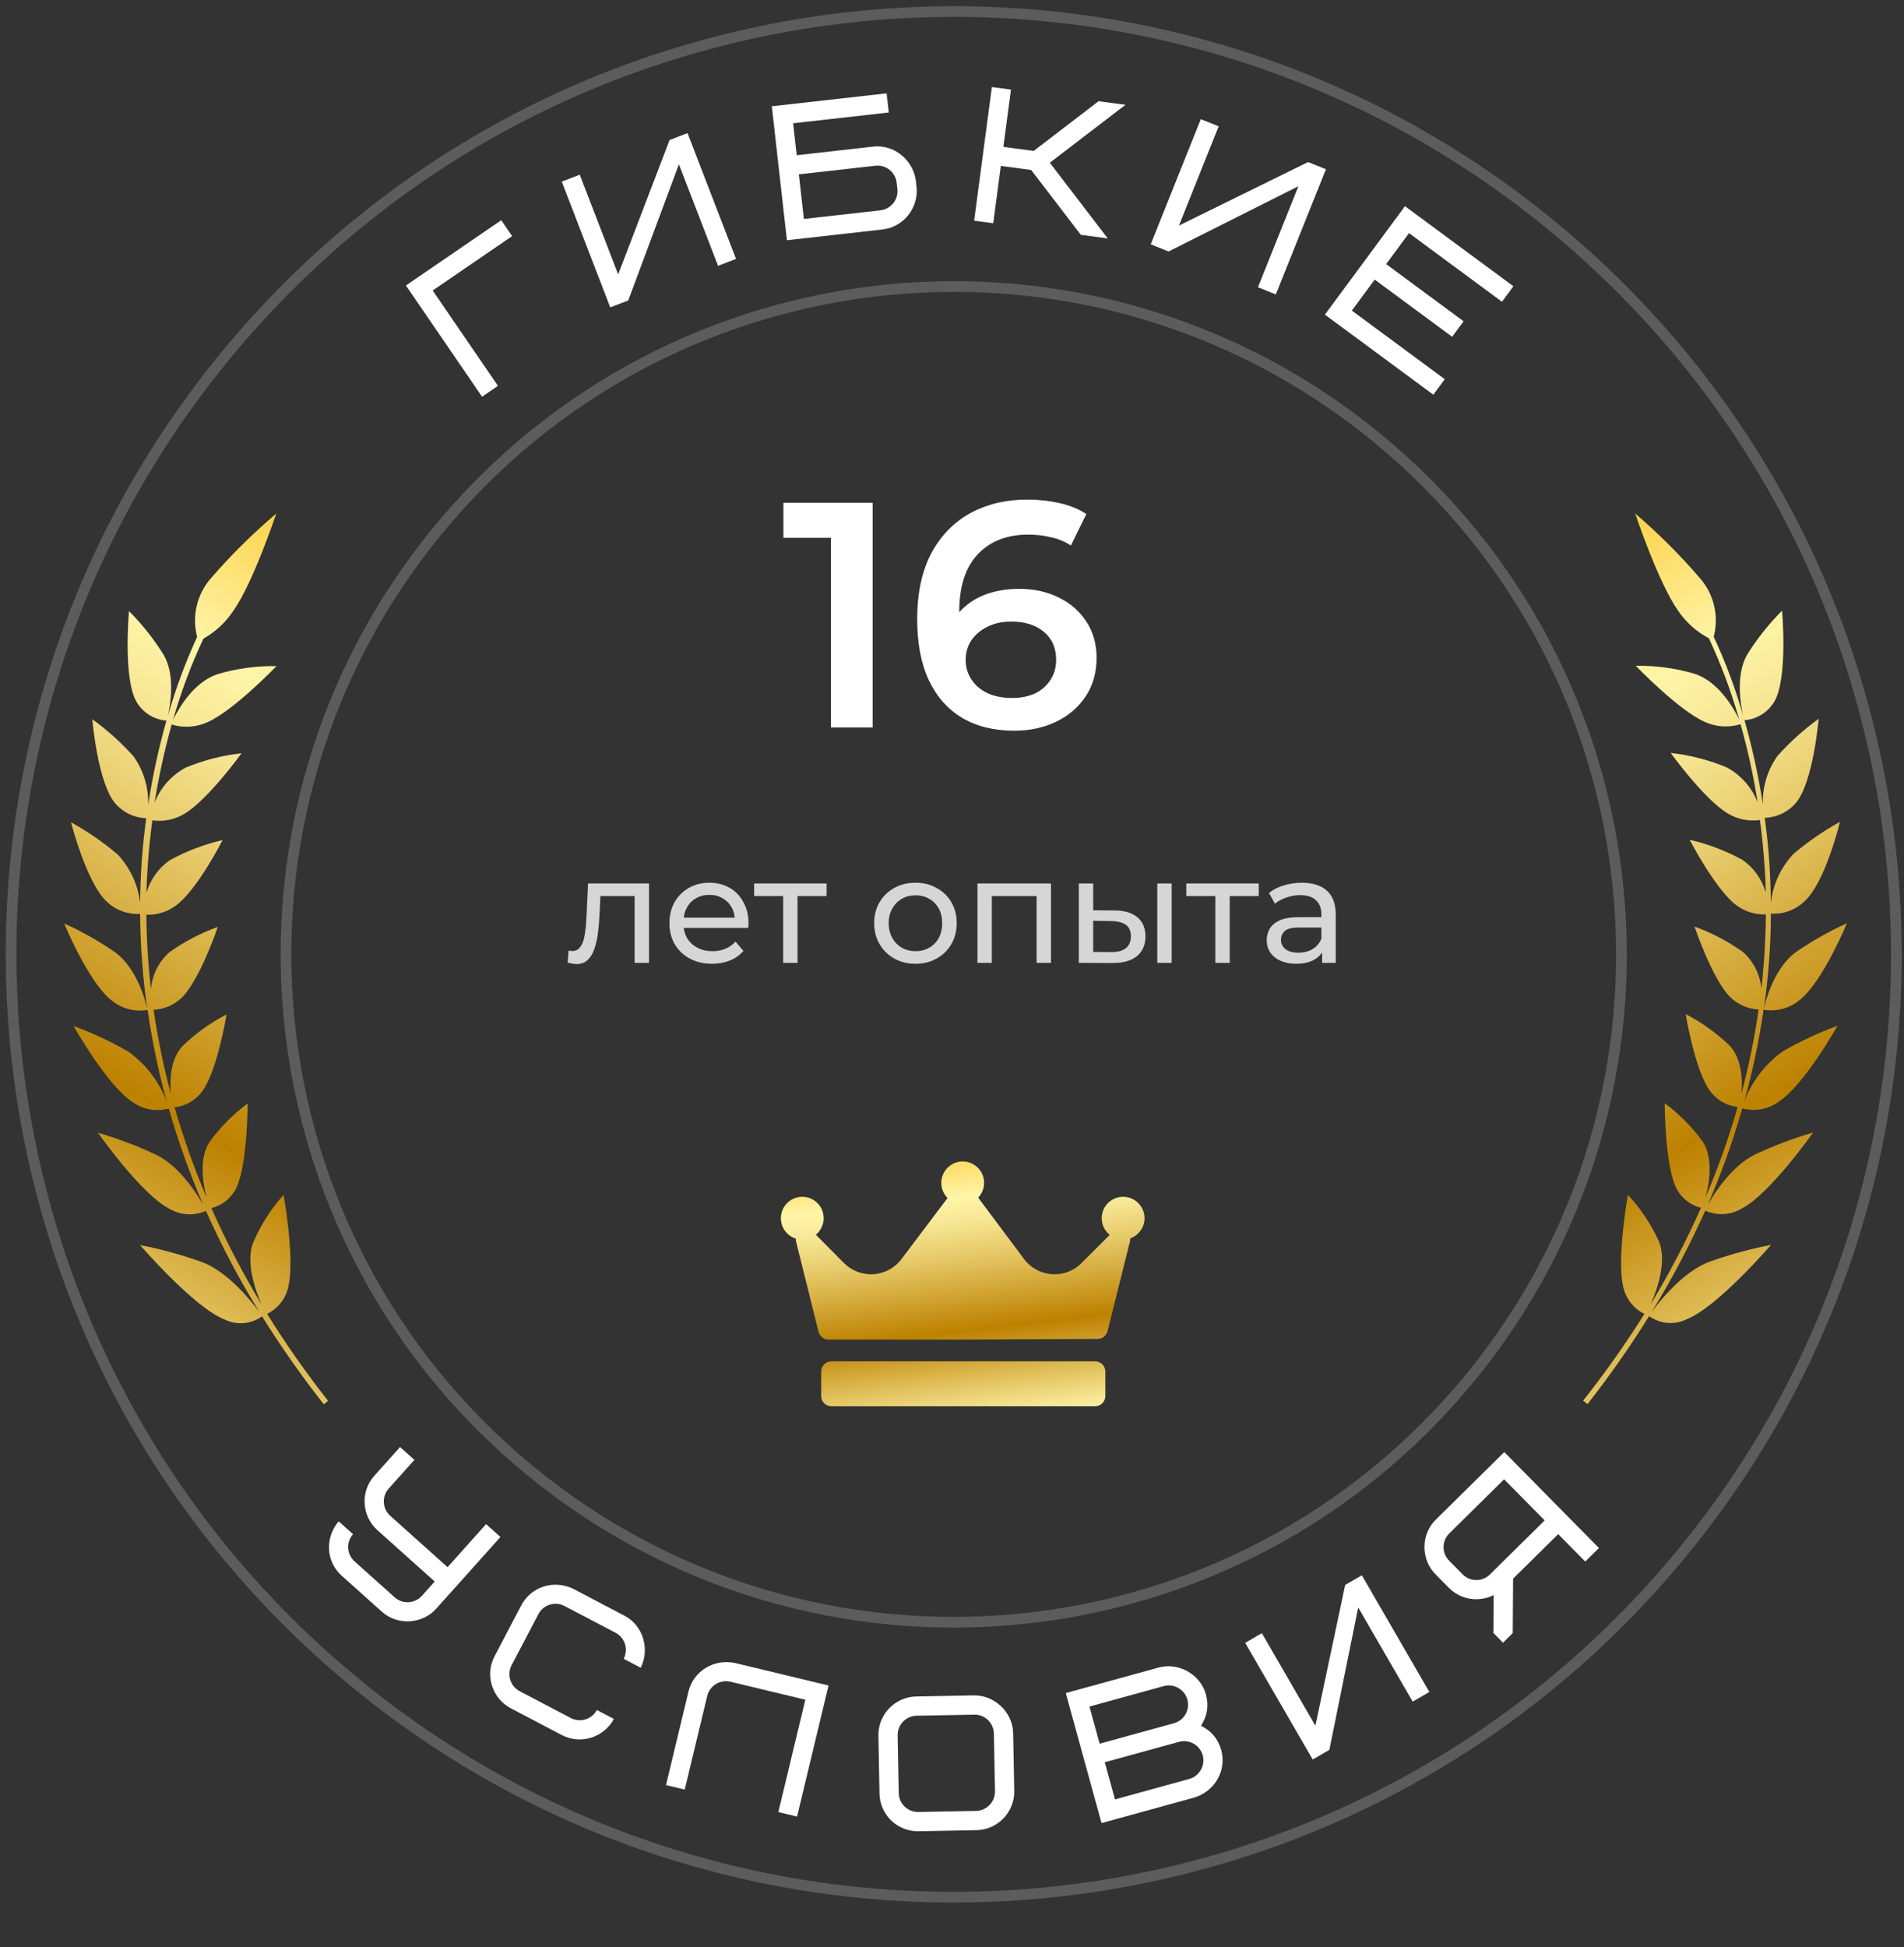<svg width="178" height="182" viewBox="0 0 178 182" fill="none" xmlns="http://www.w3.org/2000/svg">
<rect x="0" y="0" width="178" height="182" fill="#333333" stroke="none"/>
<path d="M41.879 48.448C64.389 22.334 103.806 19.413 129.919 41.924C156.032 64.434 158.953 103.851 136.443 129.964C113.933 156.077 74.516 158.998 48.403 136.488C22.29 113.978 19.369 74.561 41.879 48.448Z" stroke="white" stroke-opacity="0.2"/>
<path d="M22.413 31.668C54.191 -5.196 109.835 -9.32 146.699 22.458C183.563 54.235 187.687 109.88 155.909 146.744C124.132 183.607 68.487 187.731 31.623 155.954C-5.241 124.176 -9.364 68.532 22.413 31.668Z" stroke="white" stroke-opacity="0.2"/>
<path d="M77.68 68V48.5L79.39 50.27H73.24V47H81.58V68H77.68ZM94.836 68.3C92.936 68.3 91.306 67.9 89.946 67.1C88.586 66.28 87.546 65.1 86.826 63.56C86.106 62.02 85.746 60.12 85.746 57.86C85.746 55.46 86.176 53.43 87.036 51.77C87.916 50.11 89.126 48.85 90.666 47.99C92.226 47.13 94.016 46.7 96.036 46.7C97.096 46.7 98.106 46.81 99.066 47.03C100.046 47.25 100.876 47.59 101.556 48.05L100.116 50.99C99.536 50.61 98.906 50.35 98.226 50.21C97.566 50.05 96.866 49.97 96.126 49.97C94.146 49.97 92.576 50.58 91.416 51.8C90.256 53.02 89.676 54.82 89.676 57.2C89.676 57.58 89.686 58.03 89.706 58.55C89.726 59.05 89.796 59.56 89.916 60.08L88.716 58.76C89.076 57.94 89.566 57.26 90.186 56.72C90.826 56.16 91.576 55.74 92.436 55.46C93.316 55.18 94.266 55.04 95.286 55.04C96.666 55.04 97.896 55.31 98.976 55.85C100.056 56.37 100.916 57.12 101.556 58.1C102.196 59.06 102.516 60.19 102.516 61.49C102.516 62.87 102.176 64.07 101.496 65.09C100.816 66.11 99.896 66.9 98.736 67.46C97.576 68.02 96.276 68.3 94.836 68.3ZM94.626 65.24C95.426 65.24 96.136 65.1 96.756 64.82C97.376 64.52 97.856 64.1 98.196 63.56C98.556 63.02 98.736 62.39 98.736 61.67C98.736 60.57 98.356 59.7 97.596 59.06C96.836 58.42 95.816 58.1 94.536 58.1C93.696 58.1 92.956 58.26 92.316 58.58C91.696 58.88 91.196 59.3 90.816 59.84C90.456 60.38 90.276 61 90.276 61.7C90.276 62.34 90.446 62.93 90.786 63.47C91.126 64.01 91.616 64.44 92.256 64.76C92.916 65.08 93.706 65.24 94.626 65.24Z" fill="white"/>
<path d="M53.07 89.986L53.154 88.852C53.219 88.861 53.28 88.871 53.336 88.88C53.392 88.889 53.443 88.894 53.49 88.894C53.789 88.894 54.022 88.791 54.19 88.586C54.367 88.381 54.498 88.11 54.582 87.774C54.666 87.429 54.727 87.041 54.764 86.612C54.801 86.183 54.829 85.753 54.848 85.324L54.974 82.58H60.672V90H59.328V83.364L59.65 83.756H55.842L56.15 83.35L56.052 85.408C56.024 86.061 55.973 86.673 55.898 87.242C55.823 87.811 55.707 88.311 55.548 88.74C55.399 89.169 55.189 89.505 54.918 89.748C54.657 89.991 54.316 90.112 53.896 90.112C53.775 90.112 53.644 90.098 53.504 90.07C53.373 90.051 53.229 90.023 53.07 89.986ZM66.575 90.084C65.781 90.084 65.081 89.921 64.475 89.594C63.877 89.267 63.411 88.819 63.075 88.25C62.748 87.681 62.585 87.027 62.585 86.29C62.585 85.553 62.743 84.899 63.061 84.33C63.387 83.761 63.831 83.317 64.391 83C64.96 82.673 65.599 82.51 66.309 82.51C67.027 82.51 67.662 82.669 68.213 82.986C68.763 83.303 69.193 83.751 69.501 84.33C69.818 84.899 69.977 85.567 69.977 86.332C69.977 86.388 69.972 86.453 69.963 86.528C69.963 86.603 69.958 86.673 69.949 86.738H63.635V85.772H69.249L68.703 86.108C68.712 85.632 68.614 85.207 68.409 84.834C68.203 84.461 67.919 84.171 67.555 83.966C67.2 83.751 66.785 83.644 66.309 83.644C65.842 83.644 65.427 83.751 65.063 83.966C64.699 84.171 64.414 84.465 64.209 84.848C64.003 85.221 63.901 85.651 63.901 86.136V86.36C63.901 86.855 64.013 87.298 64.237 87.69C64.47 88.073 64.792 88.371 65.203 88.586C65.613 88.801 66.085 88.908 66.617 88.908C67.055 88.908 67.452 88.833 67.807 88.684C68.171 88.535 68.488 88.311 68.759 88.012L69.501 88.88C69.165 89.272 68.745 89.571 68.241 89.776C67.746 89.981 67.191 90.084 66.575 90.084ZM73.217 90V83.406L73.553 83.756H70.501V82.58H77.277V83.756H74.239L74.561 83.406V90H73.217ZM85.589 90.084C84.843 90.084 84.18 89.921 83.601 89.594C83.023 89.267 82.565 88.819 82.229 88.25C81.893 87.671 81.725 87.018 81.725 86.29C81.725 85.553 81.893 84.899 82.229 84.33C82.565 83.761 83.023 83.317 83.601 83C84.18 82.673 84.843 82.51 85.589 82.51C86.327 82.51 86.985 82.673 87.563 83C88.151 83.317 88.609 83.761 88.935 84.33C89.271 84.89 89.439 85.543 89.439 86.29C89.439 87.027 89.271 87.681 88.935 88.25C88.609 88.819 88.151 89.267 87.563 89.594C86.985 89.921 86.327 90.084 85.589 90.084ZM85.589 88.908C86.065 88.908 86.49 88.801 86.863 88.586C87.246 88.371 87.545 88.068 87.759 87.676C87.974 87.275 88.081 86.813 88.081 86.29C88.081 85.758 87.974 85.301 87.759 84.918C87.545 84.526 87.246 84.223 86.863 84.008C86.49 83.793 86.065 83.686 85.589 83.686C85.113 83.686 84.689 83.793 84.315 84.008C83.942 84.223 83.643 84.526 83.419 84.918C83.195 85.301 83.083 85.758 83.083 86.29C83.083 86.813 83.195 87.275 83.419 87.676C83.643 88.068 83.942 88.371 84.315 88.586C84.689 88.801 85.113 88.908 85.589 88.908ZM91.38 90V82.58H98.254V90H96.91V83.42L97.232 83.756H92.402L92.724 83.42V90H91.38ZM108.191 90V82.58H109.535V90H108.191ZM104.201 85.1C105.143 85.109 105.857 85.324 106.343 85.744C106.837 86.164 107.085 86.757 107.085 87.522C107.085 88.325 106.814 88.945 106.273 89.384C105.741 89.813 104.975 90.023 103.977 90.014L100.855 90V82.58H102.199V85.086L104.201 85.1ZM103.879 88.992C104.476 89.001 104.933 88.88 105.251 88.628C105.568 88.376 105.727 88.003 105.727 87.508C105.727 87.023 105.568 86.668 105.251 86.444C104.943 86.22 104.485 86.103 103.879 86.094L102.199 86.066V88.978L103.879 88.992ZM113.618 90V83.406L113.954 83.756H110.902V82.58H117.678V83.756H114.64L114.962 83.406V90H113.618ZM123.602 90V88.432L123.532 88.138V85.464C123.532 84.895 123.364 84.456 123.028 84.148C122.701 83.831 122.207 83.672 121.544 83.672C121.105 83.672 120.676 83.747 120.256 83.896C119.836 84.036 119.481 84.227 119.192 84.47L118.632 83.462C119.015 83.154 119.472 82.921 120.004 82.762C120.545 82.594 121.11 82.51 121.698 82.51C122.715 82.51 123.499 82.757 124.05 83.252C124.601 83.747 124.876 84.503 124.876 85.52V90H123.602ZM121.166 90.084C120.615 90.084 120.13 89.991 119.71 89.804C119.299 89.617 118.982 89.361 118.758 89.034C118.534 88.698 118.422 88.32 118.422 87.9C118.422 87.499 118.515 87.135 118.702 86.808C118.898 86.481 119.211 86.22 119.64 86.024C120.079 85.828 120.667 85.73 121.404 85.73H123.756V86.696H121.46C120.788 86.696 120.335 86.808 120.102 87.032C119.869 87.256 119.752 87.527 119.752 87.844C119.752 88.208 119.897 88.502 120.186 88.726C120.475 88.941 120.877 89.048 121.39 89.048C121.894 89.048 122.333 88.936 122.706 88.712C123.089 88.488 123.364 88.161 123.532 87.732L123.798 88.656C123.621 89.095 123.308 89.445 122.86 89.706C122.412 89.958 121.847 90.084 121.166 90.084Z" fill="white" fill-opacity="0.8"/>
<g clip-path="url(#clip0_23178_510)">
<path d="M105.662 115.754C105.668 115.849 105.66 115.944 105.637 116.037L103.54 124.426C103.488 124.631 103.37 124.814 103.204 124.944C103.037 125.075 102.832 125.147 102.62 125.148L90.037 125.211H77.449C77.236 125.211 77.029 125.14 76.862 125.009C76.694 124.878 76.575 124.695 76.524 124.488L74.427 116.068C74.403 115.973 74.395 115.874 74.401 115.777C73.59 115.521 73 114.762 73 113.867C73 112.763 73.898 111.865 75.002 111.865C76.106 111.865 77.004 112.763 77.004 113.867C77.004 114.489 76.719 115.045 76.273 115.413L78.899 118.058C79.562 118.727 80.483 119.11 81.425 119.11C82.539 119.11 83.601 118.581 84.27 117.695L88.585 111.977C88.399 111.792 88.251 111.571 88.15 111.329C88.05 111.086 87.998 110.826 87.998 110.563C87.998 109.459 88.896 108.561 90 108.561C91.104 108.561 92.002 109.459 92.002 110.563C92.002 111.098 91.789 111.584 91.446 111.944C91.447 111.945 91.448 111.946 91.45 111.948L95.733 117.681C96.402 118.576 97.468 119.11 98.585 119.11C99.536 119.11 100.43 118.74 101.102 118.068L103.744 115.425C103.289 115.058 102.996 114.497 102.996 113.867C102.996 112.763 103.894 111.865 104.998 111.865C106.102 111.865 107 112.763 107 113.867C107 114.738 106.44 115.479 105.662 115.754ZM103.335 128.198C103.335 127.945 103.235 127.703 103.056 127.524C102.877 127.345 102.635 127.245 102.382 127.245H77.724C77.471 127.245 77.229 127.345 77.05 127.524C76.871 127.703 76.771 127.945 76.771 128.198V130.486C76.771 130.739 76.871 130.981 77.05 131.16C77.229 131.339 77.471 131.439 77.724 131.439H102.382C102.635 131.439 102.877 131.339 103.056 131.16C103.235 130.981 103.335 130.739 103.335 130.486V128.198Z" fill="url(#paint0_linear_23178_510)"/>
</g>
<path d="M153.73 122.81C153.216 122.558 152.768 122.19 152.421 121.735C152.074 121.281 151.837 120.752 151.73 120.19C151.14 117.51 152.19 111.68 152.19 111.68C153.382 112.97 154.361 114.442 155.09 116.04C155.85 117.88 154.94 120.5 154.33 121.89C156.084 118.993 157.65 115.987 159.02 112.89C158.496 112.76 158.008 112.513 157.594 112.166C157.18 111.819 156.85 111.383 156.63 110.89C155.63 108.58 155.63 103.12 155.63 103.12C156.988 104.126 158.185 105.333 159.18 106.7C160.18 108.22 159.81 110.56 159.45 111.91C160.623 109.161 161.625 106.342 162.45 103.47C161.923 103.412 161.415 103.242 160.96 102.971C160.505 102.7 160.112 102.335 159.81 101.9C158.42 99.9 157.59 94.79 157.59 94.79C159.087 95.564 160.465 96.551 161.68 97.72C162.84 98.93 162.91 100.91 162.8 102.21C163.493 99.628 164.031 97.006 164.41 94.36C163.397 94.309 162.439 93.885 161.72 93.17C160.03 91.43 158.42 86.61 158.42 86.61C160.028 87.189 161.549 87.987 162.94 88.98C163.929 89.864 164.547 91.089 164.67 92.41C164.927 90.105 165.067 87.789 165.09 85.47C164.079 85.506 163.086 85.191 162.28 84.58C160.33 83.07 157.96 78.49 157.96 78.49C159.669 78.888 161.317 79.513 162.86 80.35C163.935 81.081 164.718 82.168 165.07 83.42C165.07 82.49 165.01 81.6 164.95 80.74C164.85 79.32 164.71 77.96 164.53 76.65C163.49 76.792 162.432 76.577 161.53 76.04C159.33 74.73 156.19 70.38 156.19 70.38C157.984 70.578 159.742 71.029 161.41 71.72C162.74 72.431 163.772 73.595 164.32 75C163.931 72.534 163.397 70.093 162.72 67.69C161.597 68.039 160.383 67.953 159.32 67.45C156.88 66.35 152.92 62.23 152.92 62.23C154.784 62.202 156.641 62.454 158.43 62.98C160.69 63.72 162.11 66.25 162.59 67.25C161.853 64.648 160.906 62.109 159.76 59.66C158.599 59.047 157.606 58.157 156.87 57.07C155.02 54.44 152.87 48 152.87 48C155.045 49.862 157.074 51.888 158.94 54.06C159.58 54.798 160.031 55.681 160.252 56.632C160.473 57.584 160.459 58.575 160.21 59.52C161.319 61.889 162.235 64.343 162.95 66.86C162.71 65.77 162.25 63.03 163.36 61.15C164.285 59.676 165.372 58.311 166.6 57.08C166.6 57.08 167.17 63.41 165.87 65.59C165.578 66.079 165.174 66.491 164.69 66.792C164.206 67.093 163.658 67.274 163.09 67.32C163.824 69.909 164.399 72.54 164.81 75.2C164.748 73.573 165.23 71.972 166.18 70.65C167.332 69.362 168.62 68.202 170.02 67.19C170.02 67.19 169.53 73.09 167.9 75.04C167.538 75.464 167.091 75.807 166.588 76.049C166.085 76.29 165.537 76.423 164.98 76.44C165.16 77.77 165.31 79.16 165.41 80.61C165.49 81.81 165.54 83.07 165.55 84.39C165.743 82.679 166.483 81.076 167.66 79.82C169.008 78.679 170.465 77.674 172.01 76.82C172.01 76.82 170.67 82.48 168.67 84.27C168.256 84.66 167.767 84.962 167.232 85.156C166.697 85.351 166.128 85.434 165.56 85.4C165.544 88.371 165.323 91.338 164.9 94.28C165.02 93.73 165.78 90.54 167.9 88.99C169.403 87.953 170.996 87.053 172.66 86.3C172.66 86.3 170.37 91.86 168.2 93.51C167.739 93.883 167.203 94.153 166.629 94.303C166.055 94.453 165.455 94.479 164.87 94.38C164.454 97.261 163.856 100.114 163.08 102.92C163.798 101.053 165.046 99.437 166.67 98.27C168.305 97.334 170.014 96.534 171.78 95.88C171.78 95.88 168.66 101.47 166.25 103C165.768 103.343 165.215 103.575 164.632 103.678C164.05 103.782 163.451 103.755 162.88 103.6C162.005 106.667 160.93 109.674 159.66 112.6C160.29 111.49 161.92 108.96 164.07 107.91C165.824 107.086 167.639 106.4 169.5 105.86C169.5 105.86 165.5 111.56 162.87 112.94C162.356 113.254 161.773 113.438 161.172 113.476C160.571 113.514 159.97 113.406 159.42 113.16C157.963 116.416 156.293 119.573 154.42 122.61C155.17 121.61 157.36 118.84 159.82 117.93C161.695 117.264 163.617 116.739 165.57 116.36C165.57 116.36 160.57 122.16 157.71 123.3C157.15 123.579 156.525 123.701 155.901 123.652C155.277 123.603 154.679 123.384 154.17 123.02C152.402 125.863 150.479 128.607 148.41 131.24L148 130.92C150.057 128.323 151.97 125.616 153.73 122.81Z" fill="url(#paint1_linear_23178_510)"/>
<path d="M24.97 122.81C25.484 122.558 25.932 122.19 26.279 121.735C26.626 121.281 26.863 120.752 26.97 120.19C27.57 117.51 26.51 111.68 26.51 111.68C25.345 112.984 24.396 114.466 23.7 116.07C22.93 117.91 23.84 120.53 24.45 121.92C22.7 119.021 21.134 116.015 19.76 112.92C20.284 112.79 20.772 112.543 21.186 112.196C21.6 111.849 21.93 111.413 22.15 110.92C23.15 108.61 23.15 103.15 23.15 103.15C21.787 104.154 20.587 105.362 19.59 106.73C18.59 108.25 18.96 110.59 19.32 111.94C18.147 109.191 17.145 106.372 16.32 103.5C16.847 103.442 17.355 103.272 17.81 103.001C18.265 102.73 18.658 102.365 18.96 101.93C20.35 99.93 21.18 94.82 21.18 94.82C19.683 95.594 18.305 96.581 17.09 97.75C15.93 98.96 15.86 100.94 15.97 102.24C15.282 99.656 14.744 97.035 14.36 94.39C15.373 94.34 16.331 93.915 17.05 93.2C18.74 91.46 20.36 86.64 20.36 86.64C18.748 87.218 17.224 88.016 15.83 89.01C14.844 89.894 14.229 91.12 14.11 92.44C13.845 90.135 13.702 87.819 13.68 85.5C14.691 85.536 15.684 85.221 16.49 84.61C18.49 83.1 20.81 78.52 20.81 78.52C19.104 78.917 17.459 79.542 15.92 80.38C14.839 81.107 14.052 82.195 13.7 83.45C13.7 82.52 13.77 81.63 13.82 80.77C13.92 79.35 14.07 77.99 14.24 76.68C15.28 76.822 16.338 76.607 17.24 76.07C19.44 74.76 22.58 70.41 22.58 70.41C20.786 70.608 19.028 71.059 17.36 71.75C16.03 72.462 14.998 73.625 14.45 75.03C14.844 72.565 15.378 70.124 16.05 67.72C17.173 68.068 18.387 67.982 19.45 67.48C21.89 66.38 25.85 62.26 25.85 62.26C23.989 62.231 22.135 62.484 20.35 63.01C18.08 63.75 16.67 66.28 16.18 67.28C16.919 64.677 17.869 62.138 19.02 59.69C20.154 59.055 21.117 58.156 21.83 57.07C23.68 54.44 25.83 48 25.83 48C23.634 49.863 21.585 51.892 19.7 54.07C19.06 54.808 18.61 55.691 18.388 56.642C18.167 57.594 18.181 58.585 18.43 59.53C17.332 61.913 16.419 64.376 15.7 66.9C15.94 65.81 16.4 63.07 15.29 61.19C14.37 59.715 13.287 58.35 12.06 57.12C12.06 57.12 11.48 63.45 12.78 65.63C13.072 66.119 13.476 66.531 13.96 66.832C14.444 67.133 14.992 67.314 15.56 67.36C14.825 69.948 14.254 72.58 13.85 75.24C13.902 73.614 13.421 72.016 12.48 70.69C11.323 69.403 10.032 68.243 8.63 67.23C8.63 67.23 9.12 73.13 10.76 75.08C11.121 75.502 11.566 75.845 12.067 76.087C12.569 76.328 13.114 76.462 13.67 76.48C13.49 77.81 13.34 79.2 13.24 80.65C13.16 81.85 13.11 83.11 13.1 84.43C12.915 82.717 12.173 81.112 10.99 79.86C9.642 78.719 8.185 77.715 6.64 76.86C6.64 76.86 8.07 82.5 9.99 84.29C10.404 84.68 10.894 84.981 11.428 85.176C11.963 85.37 12.532 85.453 13.1 85.42C13.121 88.391 13.342 91.358 13.76 94.3C13.64 93.75 12.88 90.56 10.76 89.01C9.258 87.971 7.665 87.07 6 86.32C6 86.32 8.29 91.88 10.46 93.53C10.923 93.903 11.461 94.174 12.037 94.324C12.612 94.474 13.213 94.5 13.8 94.4C14.213 97.281 14.807 100.133 15.58 102.94C14.862 101.073 13.614 99.457 11.99 98.29C10.355 97.354 8.646 96.554 6.88 95.9C6.88 95.9 10.01 101.49 12.41 103.02C12.892 103.363 13.445 103.595 14.028 103.698C14.61 103.802 15.209 103.775 15.78 103.62C16.659 106.686 17.735 109.692 19 112.62C18.37 111.51 16.75 108.98 14.59 107.93C12.836 107.106 11.021 106.42 9.16 105.88C9.16 105.88 13.16 111.58 15.79 112.96C16.306 113.274 16.89 113.458 17.493 113.496C18.096 113.535 18.699 113.426 19.25 113.18C20.703 116.438 22.373 119.596 24.25 122.63C23.5 121.63 21.31 118.86 18.85 117.95C16.976 117.283 15.053 116.758 13.1 116.38C13.1 116.38 18.1 122.18 20.96 123.32C21.52 123.599 22.145 123.721 22.769 123.672C23.393 123.623 23.991 123.404 24.5 123.04C26.272 125.883 28.198 128.627 30.27 131.26L30.67 130.94C28.626 128.334 26.723 125.62 24.97 122.81Z" fill="url(#paint2_linear_23178_510)"/>
<path d="M47.877 22.069L40.451 27.154L46.552 36.065L45.067 37.082L37.949 26.685L46.86 20.584L47.877 22.069Z" fill="white"/>
<path d="M57.052 28.732L52.519 16.975L54.199 16.328L57.793 25.649L62.596 13.09L64.276 12.442L68.809 24.199L67.129 24.846L63.47 15.357L58.732 28.084L57.052 28.732Z" fill="white"/>
<path d="M83.895 17.669L83.829 17.079C83.718 16.096 82.823 15.381 81.839 15.492L74.684 16.297L75.153 20.465L82.308 19.66C83.292 19.549 84.006 18.653 83.895 17.669ZM85.618 16.878L85.684 17.468C85.898 19.364 84.513 21.223 82.51 21.448L73.566 22.455L72.156 9.934L82.888 8.726L83.09 10.515L74.146 11.522L74.483 14.509L81.638 13.703C83.551 13.488 85.34 14.899 85.618 16.878Z" fill="white"/>
<path d="M105.218 9.795L98.144 15.212L103.562 22.286L101.046 21.952L96.402 15.889L93.565 15.513L92.855 20.866L91.071 20.629L92.727 8.139L94.512 8.375L93.802 13.728L96.639 14.105L102.702 9.461L105.218 9.795Z" fill="white"/>
<path d="M107.578 22.836L112.26 11.138L113.931 11.807L110.219 21.081L122.286 15.151L123.958 15.82L119.275 27.518L117.604 26.849L121.383 17.407L109.249 23.505L107.578 22.836Z" fill="white"/>
<path d="M131.725 21.79L129.587 24.686L136.827 30.032L135.758 31.48L128.518 26.134L126.38 29.031L135.068 35.445L133.999 36.893L123.862 29.41L131.346 19.273L141.483 26.756L140.414 28.204L131.725 21.79Z" fill="white"/>
<path d="M33.144 145.942L36.898 149.305C37.635 149.965 38.779 149.902 39.439 149.165L40.64 147.824L35.278 143.02C33.843 141.735 33.641 139.452 34.998 137.937L37.4 135.255L38.741 136.456L36.339 139.138C35.678 139.875 35.741 141.019 36.478 141.679L41.841 146.483L45.444 142.461L46.785 143.662L40.78 150.366C39.507 151.787 37.198 151.99 35.697 150.645L31.943 147.282C30.481 145.973 30.346 143.75 31.663 142.199L33.004 143.4C32.343 144.137 32.406 145.281 33.144 145.942Z" fill="white"/>
<path d="M53.607 148.516L58.388 151.027C60.093 151.922 60.782 154.094 59.901 155.888L58.307 155.051C58.768 154.174 58.427 153.081 57.551 152.62L52.77 150.11C51.893 149.649 50.8 149.99 50.339 150.866L47.829 155.647C47.368 156.524 47.709 157.617 48.585 158.078L53.366 160.588C54.242 161.049 55.336 160.708 55.797 159.832L57.39 160.669C56.503 162.358 54.314 163.119 52.529 162.182L47.748 159.671C46.043 158.776 45.289 156.611 46.235 154.81L48.746 150.029C49.65 148.308 51.797 147.626 53.607 148.516Z" fill="white"/>
<path d="M68.709 155.441L77.459 157.544L74.515 169.795L72.765 169.375L75.289 158.874L68.288 157.191C67.325 156.96 66.349 157.558 66.117 158.521L64.014 167.272L62.264 166.851L64.367 158.1C64.821 156.21 66.736 155.022 68.709 155.441Z" fill="white"/>
<path d="M93.019 167.433L92.918 162.034C92.899 161.045 92.074 160.25 91.084 160.269L85.685 160.37C84.695 160.389 83.9 161.214 83.919 162.204L84.021 167.603C84.04 168.593 84.865 169.387 85.855 169.369L91.254 169.267C92.243 169.248 93.038 168.423 93.019 167.433ZM94.717 162L94.819 167.4C94.856 169.379 93.267 171.029 91.287 171.067L85.888 171.168C83.891 171.206 82.259 169.635 82.221 167.637L82.12 162.238C82.082 160.258 83.671 158.608 85.651 158.571L91.05 158.469C92.958 158.433 94.68 160.039 94.717 162Z" fill="white"/>
<path d="M111.657 168.016L102.979 170.403L99.637 158.254L108.315 155.867C110.137 155.366 112.211 156.457 112.741 158.383C113.027 159.424 112.867 160.402 112.277 161.311C113.249 161.79 113.887 162.548 114.173 163.59C114.689 165.464 113.586 167.429 111.657 168.016ZM110.225 162.809L103.282 164.719L104.237 168.19L111.179 166.28C112.134 166.018 112.7 165.022 112.438 164.067C112.175 163.113 111.179 162.546 110.225 162.809ZM101.85 159.512L102.805 162.983L109.747 161.073C110.702 160.811 111.268 159.815 111.005 158.861C110.743 157.906 109.747 157.34 108.792 157.602L101.85 159.512Z" fill="white"/>
<path d="M122.721 164.461L116.409 153.556L117.967 152.654L122.972 161.3L125.756 148.146L127.314 147.244L133.626 158.149L132.068 159.051L126.974 150.249L124.279 163.559L122.721 164.461Z" fill="white"/>
<path d="M135.472 145.874L136.737 147.155C137.432 147.86 138.578 147.868 139.282 147.172L144.407 142.115L140.614 138.272L135.489 143.329C134.785 144.024 134.777 145.17 135.472 145.874ZM141.456 147.556L141.422 152.647L140.512 153.545L139.615 152.635L139.638 149.097C138.285 149.775 136.581 149.56 135.455 148.42L134.191 147.138C132.851 145.78 132.79 143.463 134.225 142.047L140.631 135.726L149.481 144.695L148.2 145.959L145.672 143.397L141.456 147.556Z" fill="white"/>
<defs>
<linearGradient id="paint0_linear_23178_510" x1="50.981" y1="109.306" x2="54.253" y2="137.372" gradientUnits="userSpaceOnUse">
<stop offset="0.01" stop-color="#FBC01B"/>
<stop offset="0.25" stop-color="#FFF5A8"/>
<stop offset="0.32" stop-color="#F8E997"/>
<stop offset="0.44" stop-color="#E7CA6A"/>
<stop offset="0.61" stop-color="#CA9922"/>
<stop offset="0.69" stop-color="#BD8100"/>
<stop offset="1" stop-color="#FFF5A8"/>
</linearGradient>
<linearGradient id="paint1_linear_23178_510" x1="132.03" y1="50.71" x2="177.13" y2="127.84" gradientUnits="userSpaceOnUse">
<stop offset="0.01" stop-color="#FBC01B"/>
<stop offset="0.25" stop-color="#FFF5A8"/>
<stop offset="0.32" stop-color="#F8E997"/>
<stop offset="0.44" stop-color="#E7CA6A"/>
<stop offset="0.61" stop-color="#CA9922"/>
<stop offset="0.69" stop-color="#BD8100"/>
<stop offset="1" stop-color="#FFF5A8"/>
</linearGradient>
<linearGradient id="paint2_linear_23178_510" x1="46.67" y1="50.71" x2="1.57" y2="127.84" gradientUnits="userSpaceOnUse">
<stop offset="0.01" stop-color="#FBC01B"/>
<stop offset="0.25" stop-color="#FFF5A8"/>
<stop offset="0.32" stop-color="#F8E997"/>
<stop offset="0.44" stop-color="#E7CA6A"/>
<stop offset="0.61" stop-color="#CA9922"/>
<stop offset="0.69" stop-color="#BD8100"/>
<stop offset="1" stop-color="#FFF5A8"/>
</linearGradient>
<clipPath id="clip0_23178_510">
<rect width="34" height="34" fill="white" transform="translate(73 103)"/>
</clipPath>
</defs>
</svg>

